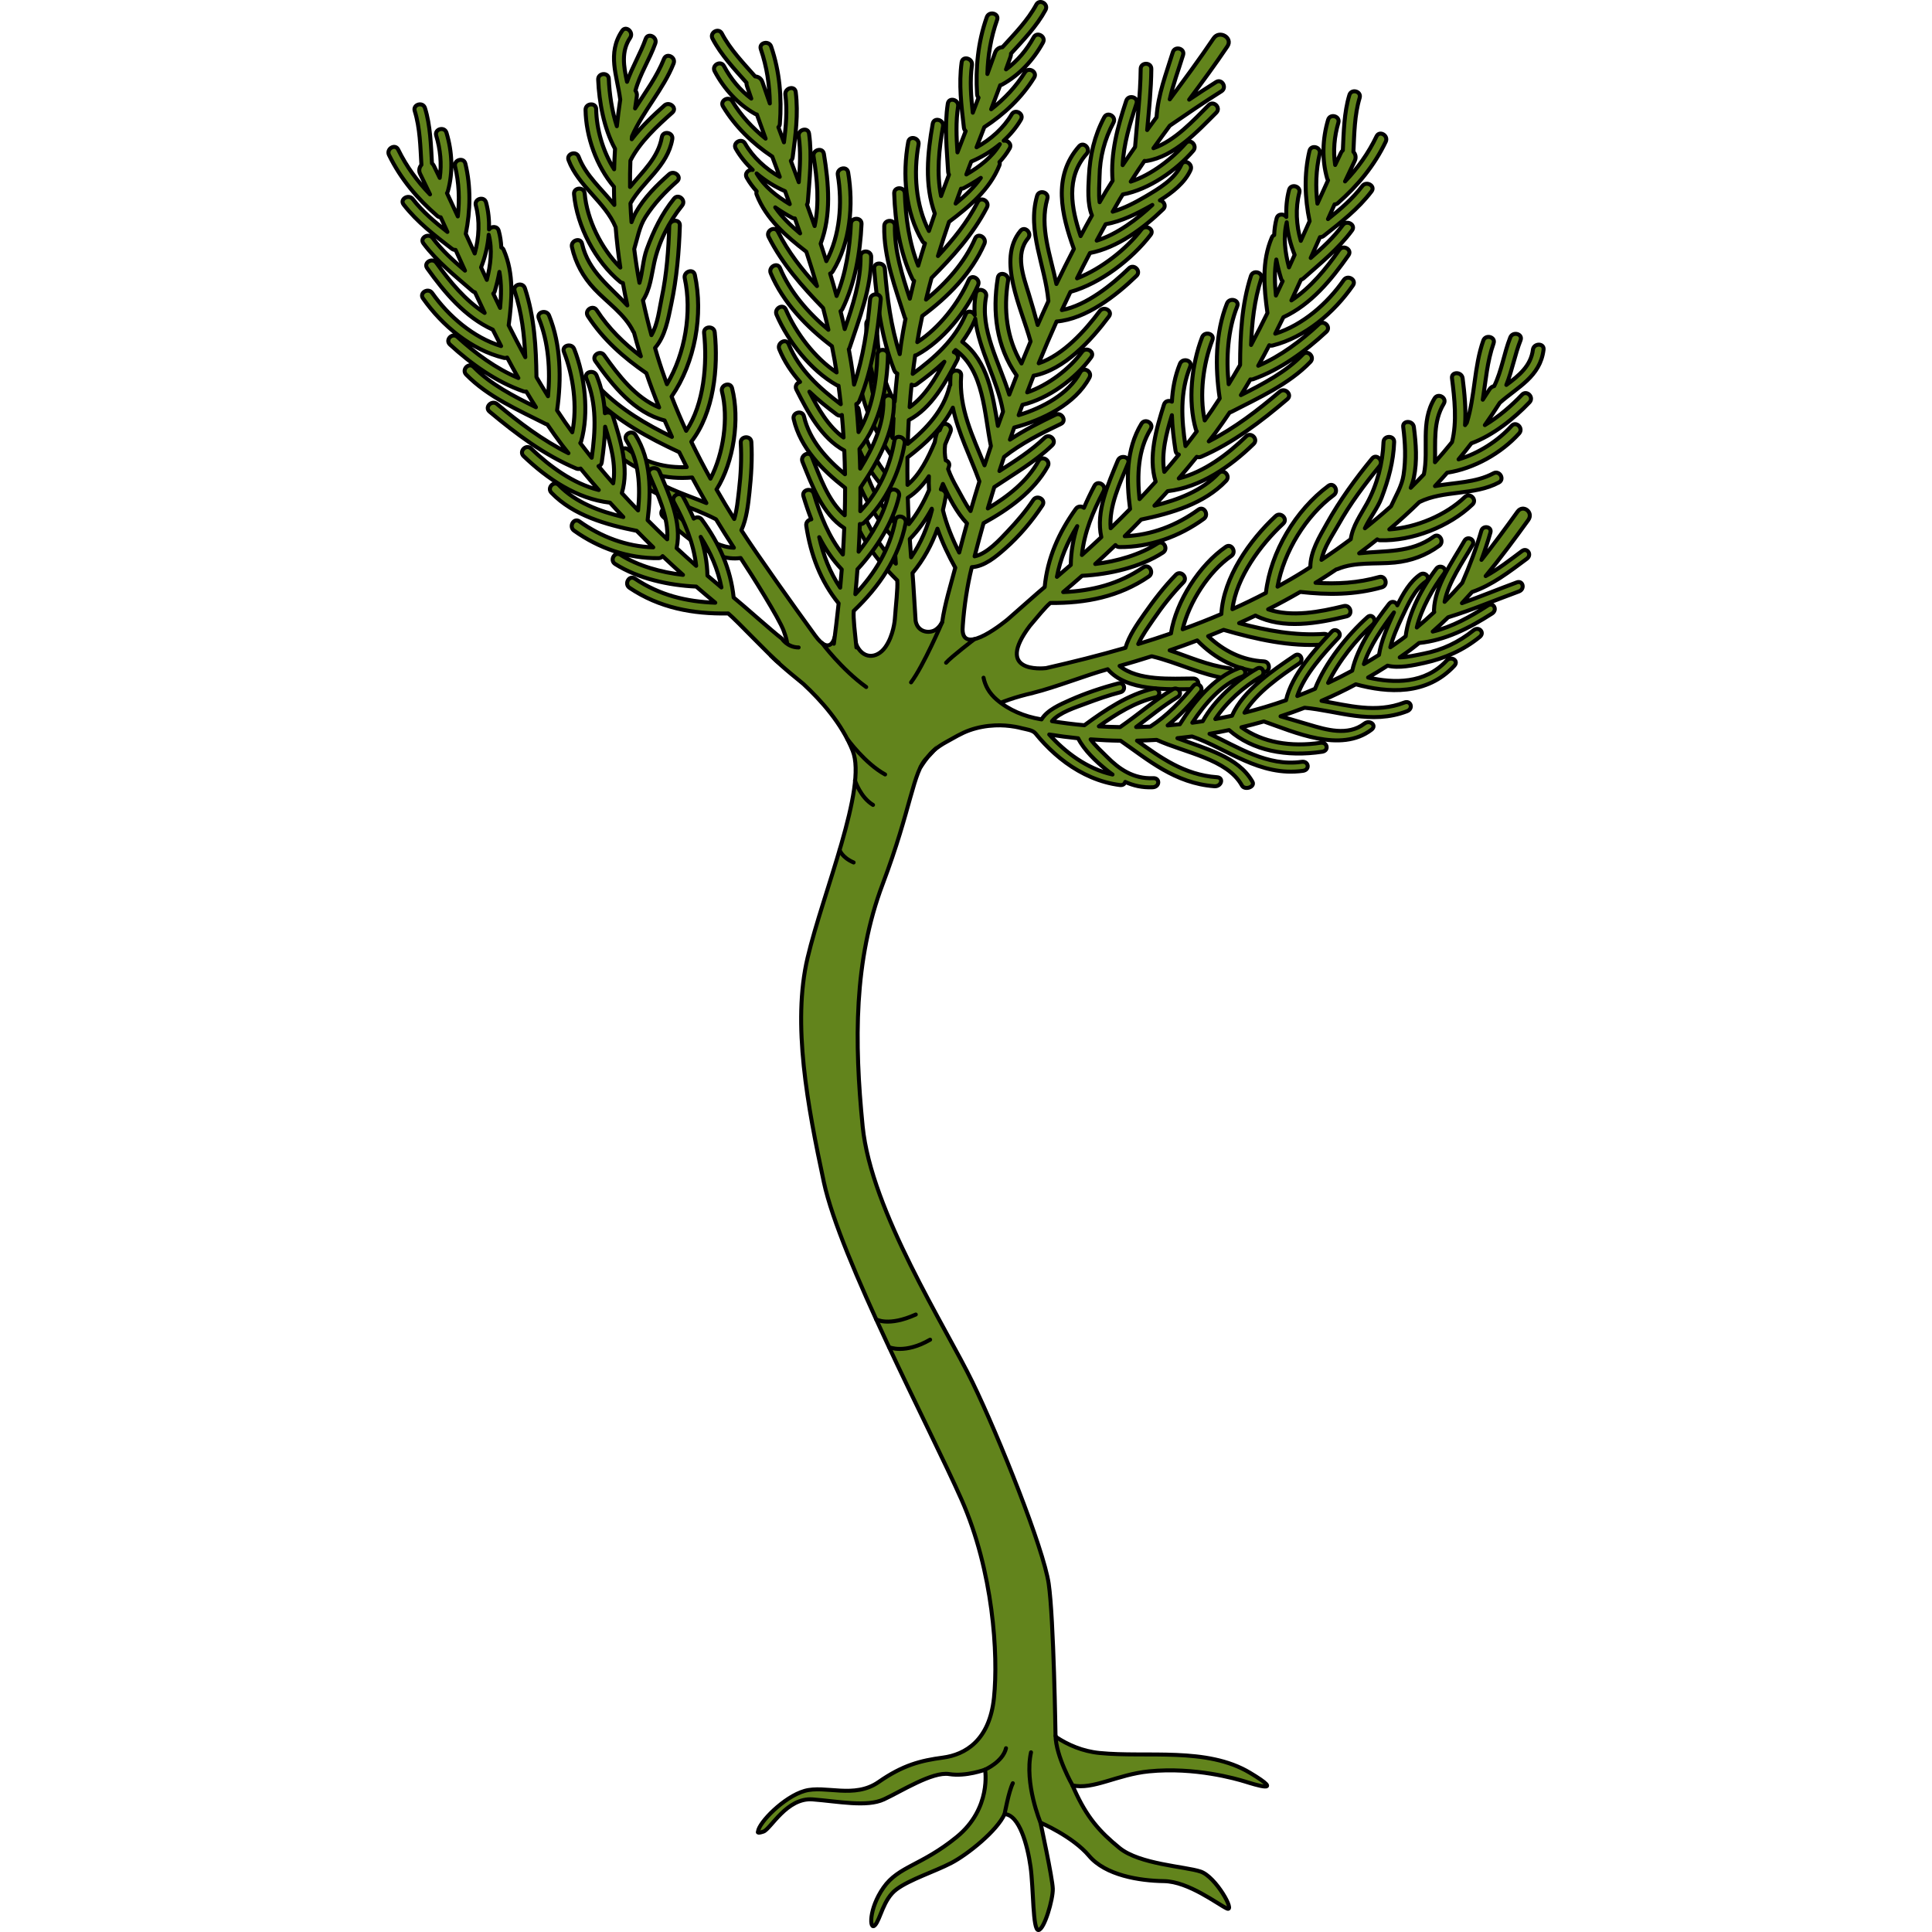 <?xml version="1.0" encoding="utf-8"?>
<!-- Created by: Science Figures, www.sciencefigures.org, Generator: Science Figures Editor -->
<!DOCTYPE svg PUBLIC "-//W3C//DTD SVG 1.1//EN" "http://www.w3.org/Graphics/SVG/1.1/DTD/svg11.dtd">
<svg version="1.1" id="Layer_1" xmlns="http://www.w3.org/2000/svg" xmlns:xlink="http://www.w3.org/1999/xlink" 
	 width="800px" height="800px" viewBox="0 0 217.796 363" enable-background="new 0 0 217.796 363" xml:space="preserve">
<g>
	<g>
		
			<path fill="#62841C" stroke="#000000" stroke-width="0.75" stroke-linecap="round" stroke-linejoin="round" stroke-miterlimit="10" d="
			M213.366,74.164c-1.929,2.033-4.364,4.149-6.982,5.707c0.962-1.361,1.893-2.762,2.803-4.184c3.36-2.988,7.595-4.882,8.226-9.978
			c0.158-1.278-1.844-1.263-2,0c-0.375,3.034-2.625,4.869-4.992,6.616c1.1-2.714,1.587-5.67,2.668-8.396
			c0.477-1.2-1.459-1.716-1.928-0.531c-1.18,2.974-1.599,6.263-3.018,9.136c-0.349,0.076-0.679,0.282-0.92,0.668
			c-0.402,0.643-0.815,1.271-1.228,1.898c0.554-3.56,0.827-7.192,2.025-10.585c0.431-1.219-1.503-1.739-1.929-0.531
			c-1.756,4.971-1.531,10.441-3.101,15.451c-0.108,0.147-0.217,0.295-0.325,0.441c0.197-2.968-0.105-6.035-0.457-8.805
			c-0.16-1.262-2.162-1.277-2,0c0.468,3.688,0.982,8.211,0.001,12.002c-1.038,1.291-2.106,2.545-3.198,3.772
			c0.121-3.769-0.391-7.616,1.649-10.982c0.671-1.106-1.06-2.11-1.727-1.01c-2.727,4.501-1.03,9.542-2.007,14.269
			c-0.81,0.855-1.632,1.698-2.469,2.525c0.238-0.617,0.447-1.247,0.586-1.909c0.652-3.108,0.404-6.388,0.003-9.507
			c-0.162-1.261-2.164-1.276-2,0c0.386,3.007,0.519,5.965,0.069,8.976c-0.32,2.145-1.49,3.968-2.357,5.914
			c-1.59,1.423-3.228,2.802-4.912,4.139c0.895-1.951,2.357-3.694,3.123-5.703c1.305-3.429,2.238-6.822,2.374-10.499
			c0.048-1.29-1.952-1.285-2,0c-0.146,3.951-1.192,8.037-3.099,11.518c-1.235,2.256-2.68,4.195-3.059,6.734
			c-1.783,1.333-3.615,2.627-5.5,3.883c0.463-2.365,2.082-4.637,3.189-6.621c2.184-3.91,4.908-7.55,7.738-11.006
			c0.811-0.989-0.597-2.413-1.414-1.414c-3.139,3.832-6.06,7.844-8.478,12.175c-1.435,2.569-3.114,5.271-3.128,8.229
			c-0.411,0.264-0.816,0.531-1.233,0.791c-1.622,1.014-3.267,1.965-4.927,2.881c1.179-6.608,5.369-13.355,10.559-17.207
			c1.023-0.759,0.027-2.496-1.01-1.727c-6.127,4.548-10.846,12.377-11.734,20.107c-2.072,1.084-4.172,2.099-6.294,3.052
			c0.751-6.028,5.317-12.147,9.54-16.07c0.947-0.88-0.471-2.29-1.414-1.414c-4.863,4.518-9.82,11.514-10.201,18.4
			c-2.397,1.024-4.824,1.972-7.273,2.86c1.231-5.156,4.949-10.881,9.128-13.759c1.055-0.726,0.056-2.46-1.01-1.727
			c-4.952,3.41-9.339,10.215-10.303,16.204c-0.003,0.021,0.005,0.038,0.002,0.059c-2.04,0.705-4.095,1.371-6.165,2.001
			c0.746-1.649,1.877-3.198,2.854-4.632c1.679-2.465,3.548-4.828,5.632-6.962c0.901-0.923-0.512-2.338-1.414-1.414
			c-2.207,2.26-4.137,4.78-5.945,7.366c-1.334,1.909-2.848,4.062-3.525,6.352c-4.917,1.427-9.905,2.669-14.931,3.816
			c-0.778,0.086-9.671,0.894-3.046-7.92c1.437-1.705,2.949-3.569,3.864-4.323c6.662,0.063,12.921-1.153,18.495-4.97
			c1.057-0.724,0.059-2.457-1.01-1.727c-4.619,3.162-9.664,4.424-15.074,4.657c1.193-1.011,2.381-2.028,3.554-3.063
			c5.144-0.261,10.928-1.595,15.197-4.367c1.077-0.699,0.075-2.432-1.01-1.727c-3.281,2.13-7.606,3.37-11.719,3.879
			c1.284-1.168,2.548-2.355,3.8-3.556c0.16,0.216,0.406,0.371,0.757,0.373c5.706,0.034,11.244-1.962,15.839-5.303
			c1.031-0.75,0.035-2.486-1.01-1.727c-4.059,2.95-8.823,4.798-13.841,4.991c1.046-1.027,2.065-2.079,3.085-3.13
			c5.68-1.175,11.891-2.978,15.967-7.291c0.886-0.937-0.526-2.354-1.414-1.414c-3.124,3.306-7.611,4.988-12.059,6.096
			c0.836-0.897,1.662-1.806,2.48-2.722c6.225-0.745,11.76-4.598,16.159-8.877c0.926-0.9-0.489-2.313-1.414-1.414
			c-3.475,3.381-7.831,6.657-12.651,7.893c1.146-1.335,2.279-2.681,3.383-4.057c0.241,0.098,0.522,0.11,0.814-0.016
			c6.018-2.601,11.236-6.602,16.201-10.823c0.984-0.837-0.438-2.244-1.414-1.414c-4.154,3.533-8.495,6.869-13.35,9.349
			c0.406-0.533,0.832-1.049,1.231-1.588c0.94-1.268,1.834-2.558,2.708-3.859c0.093-0.019,0.185-0.03,0.28-0.08
			c5.132-2.656,10.819-5.176,14.878-9.407c0.893-0.931-0.52-2.347-1.414-1.414c-3.195,3.331-7.48,5.558-11.645,7.657
			c0.609-0.977,1.205-1.961,1.786-2.952c0.149,0.03,0.312,0.032,0.497-0.034c5.168-1.843,9.787-5.206,13.775-8.923
			c0.945-0.881-0.473-2.292-1.414-1.414c-3.329,3.103-7.162,5.998-11.39,7.81c0.712-1.277,1.401-2.565,2.077-3.86
			c0.179,0.075,0.38,0.114,0.618,0.055c6.154-1.551,11.534-6.167,15.098-11.292c0.738-1.063-0.996-2.061-1.727-1.01
			c-3.07,4.416-7.656,8.428-12.869,10.08c0.519-1.027,1.029-2.059,1.531-3.094c5.198-2.409,9.007-7.04,12.231-11.644
			c0.742-1.06-0.992-2.058-1.727-1.01c-2.49,3.554-5.357,7.079-8.998,9.494c0.605-1.292,1.201-2.589,1.791-3.889
			c0.152-0.037,0.303-0.102,0.443-0.227c3.227-2.866,6.582-5.533,9.156-9.036c0.766-1.041-0.971-2.037-1.727-1.01
			c-1.721,2.342-3.854,4.289-6.035,6.187c0.582-1.304,1.161-2.608,1.74-3.913c0.232,0.011,0.477-0.052,0.699-0.228
			c3.239-2.552,6.477-5.063,8.989-8.369c0.781-1.027-0.957-2.022-1.727-1.01c-1.819,2.394-4.108,4.35-6.456,6.217
			c0.41-0.922,0.824-1.842,1.238-2.762c0.21-0.009,0.425-0.069,0.621-0.243c3.748-3.302,6.828-7.014,8.99-11.535
			c0.554-1.157-1.17-2.173-1.727-1.01c-1.533,3.204-3.533,5.968-5.916,8.474c0.598-1.289,1.201-2.574,1.818-3.854
			c0.316-0.658,0.141-1.284-0.246-1.714c0.167-3.374,0.198-6.912,1.172-10.136c0.373-1.237-1.557-1.763-1.93-0.531
			c-0.997,3.303-1.06,6.925-1.227,10.388c-0.139,0.119-0.262,0.275-0.361,0.479c-0.364,0.757-0.723,1.517-1.08,2.277
			c-0.403-2.649-0.162-5.361,0.598-7.947c0.363-1.24-1.566-1.767-1.93-0.531c-1.051,3.578-1.201,7.432-0.166,11.031
			c0.036,0.127,0.098,0.224,0.163,0.314c-0.673,1.463-1.34,2.929-1.999,4.396c-0.377-3.126-0.288-6.325,0.432-9.377
			c0.295-1.254-1.633-1.786-1.93-0.531c-1.018,4.315-0.887,8.866,0.029,13.194c-0.551,1.235-1.102,2.471-1.652,3.705
			c-0.852-2.92-1.034-6.177-0.281-9.035c0.328-1.248-1.601-1.777-1.929-0.531c-0.43,1.633-0.583,3.354-0.516,5.08
			c-0.415-0.615-1.563-0.679-1.817,0.253c-0.283,1.034-0.42,2.088-0.461,3.148c-0.176,0.075-0.335,0.205-0.438,0.446
			c-1.928,4.501-1.491,9.438-0.827,14.191c-0.991,2.021-2.013,4.026-3.074,6.013c0.148-4.209,0.596-8.368,1.896-12.434
			c0.394-1.231-1.537-1.755-1.93-0.531c-1.738,5.438-2.008,11.05-2.031,16.718c-0.694,1.216-1.413,2.42-2.146,3.617
			c-0.492-4.926-0.197-10.082,1.607-14.638c0.475-1.2-1.46-1.716-1.93-0.531c-2.201,5.56-2.238,11.95-1.358,17.836
			c-0.484,0.746-0.97,1.491-1.474,2.228c-0.439,0.644-0.894,1.277-1.346,1.912c-1.041-4.821-0.273-10.658,1.439-15.11
			c0.465-1.205-1.47-1.722-1.928-0.531c-1.979,5.138-2.722,12.033-1.167,17.364c0.038,0.128,0.101,0.227,0.167,0.318
			c-0.695,0.935-1.404,1.86-2.125,2.775c-0.76-5.036-1.073-10.108,0.887-14.927c0.486-1.195-1.449-1.71-1.929-0.531
			c-0.944,2.321-1.383,4.707-1.507,7.12c-0.51-0.28-1.267-0.177-1.493,0.546c-1.401,4.469-3.012,9.823-1.565,14.475
			c-0.991,1.109-2.004,2.201-3.027,3.282c-0.471-4.507-0.3-9.227,2.087-13.152c0.672-1.105-1.058-2.109-1.727-1.01
			c-2.917,4.798-2.854,10.589-2.136,16.012c-1.197,1.226-2.414,2.434-3.647,3.624c-0.366-4.112,1.784-8.555,3.278-12.199
			c0.488-1.193-1.447-1.708-1.93-0.531c-1.795,4.382-4.182,9.558-3.104,14.4c-1.203,1.133-2.416,2.254-3.646,3.356
			c0.431-4.24,2.082-8.201,4.078-11.986c0.602-1.14-1.125-2.15-1.727-1.01c-0.713,1.352-1.375,2.729-1.97,4.129
			c-0.431-0.32-1.126-0.359-1.53,0.205c-3.22,4.5-5.33,9.264-5.844,14.676c-1.449,1.201-4.574,4.023-6.915,6.051
			c-0.198,0.166-8.457,7.062-8.514,1.939c0.014-0.256,0.022-0.505,0.04-0.765c0.002-0.017,0.002-0.031,0.004-0.048h0
			c0.25-3.61,0.866-7.553,1.636-10.67c0.02-0.078,0.041-0.155,0.06-0.233c2.394-0.142,4.547-1.975,6.272-3.497
			c2.647-2.335,5.039-5.166,6.988-8.11c0.714-1.079-1.02-2.08-1.727-1.01c-1.404,2.122-3.078,4.065-4.826,5.908
			c-1.373,1.448-3.832,4.197-6.188,4.674c0.536-2.086,1.095-4.165,1.684-6.237c4.7-2.581,9.422-5.928,12.057-10.669
			c0.627-1.128-1.101-2.137-1.727-1.01c-2.135,3.841-5.746,6.661-9.531,8.919c0.396-1.34,0.802-2.677,1.218-4.011
			c3.721-2.487,7.647-4.743,10.884-7.862c0.93-0.896-0.486-2.309-1.414-1.414c-2.543,2.451-5.54,4.343-8.506,6.256
			c0.286-0.883,0.576-1.764,0.87-2.645c3.203-2.545,7.019-4.454,10.681-6.208c1.162-0.557,0.147-2.28-1.01-1.727
			c-2.902,1.39-5.853,2.884-8.566,4.685c0.265-0.761,0.533-1.521,0.803-2.279c5.38-1.396,11.463-4.4,14.132-9.37
			c0.61-1.136-1.116-2.146-1.727-1.01c-2.2,4.096-7.034,6.667-11.569,8.06c0.236-0.648,0.473-1.297,0.713-1.944
			c4.904-1.153,10.013-4.944,12.916-8.939c0.76-1.046-0.977-2.042-1.727-1.01c-2.326,3.2-6.34,6.247-10.299,7.609
			c0.4-1.048,0.797-2.099,1.211-3.141c0.018-0.003,0.032,0.004,0.051,0c5.737-1.114,10.765-6.656,14.098-11.125
			c0.771-1.035-0.966-2.03-1.727-1.01c-2.761,3.7-6.851,8.244-11.471,9.813c1.078-2.636,2.193-5.255,3.363-7.852
			c5.549-0.456,11.215-4.897,15.011-8.583c0.927-0.899-0.489-2.313-1.414-1.414c-3.14,3.049-7.948,6.961-12.608,7.853
			c0.529-1.144,1.064-2.285,1.611-3.421c5.71-1.609,11.575-6.168,15.067-10.72c0.786-1.023-0.953-2.018-1.727-1.01
			c-2.815,3.669-7.458,7.357-12.101,9.188c0.791-1.595,1.6-3.181,2.428-4.758c5.146-0.989,10.1-4.681,13.743-8.219
			c0.671-0.651,0.11-1.562-0.6-1.678c2.317-1.441,4.682-3.291,5.756-5.69c0.522-1.167-1.2-2.185-1.727-1.01
			c-1.234,2.756-4.275,4.524-6.767,5.995c-1.859,1.098-3.965,2.201-6.133,2.835c0.456-0.793,0.903-1.591,1.369-2.378
			c0.173-0.293,0.359-0.575,0.535-0.865c4.932-0.917,10.049-4.53,13.232-8.209c0.839-0.97-0.569-2.391-1.414-1.414
			c-2.46,2.842-6.423,5.938-10.328,7.218c0.841-1.314,1.701-2.612,2.584-3.894c0.119,0.023,0.244,0.036,0.383,0.014
			c5.25-0.847,9.527-5.512,13.108-9.09c0.913-0.912-0.501-2.326-1.414-1.414c-2.935,2.932-6.315,6.675-10.397,8.106
			c1.012-1.421,2.035-2.832,3.071-4.233c3.204-2.199,6.415-4.398,9.704-6.47c1.088-0.685,0.086-2.416-1.01-1.727
			c-1.703,1.072-3.385,2.181-5.056,3.304c2.452-3.29,4.89-6.595,7.19-10.017c1.082-1.61-1.518-3.11-2.592-1.514
			c-2.637,3.922-5.438,7.7-8.24,11.474c0.613-2.817,1.643-5.526,2.5-8.326c0.379-1.236-1.551-1.761-1.928-0.531
			c-1.248,4.071-2.791,7.946-3.053,12.21c-0.592,0.802-1.181,1.604-1.766,2.411c0.354-3.82,0.75-7.633,0.782-11.48
			c0.011-1.29-1.989-1.289-2,0c-0.04,4.916-0.675,9.775-1.054,14.668c-0.791,1.126-1.566,2.265-2.332,3.412
			c0.17-3.945,1.344-7.765,2.6-11.564c0.406-1.228-1.525-1.75-1.928-0.531c-1.645,4.969-2.973,9.838-2.564,15.026
			c-0.402,0.641-0.814,1.272-1.206,1.922c-0.42,0.698-0.819,1.407-1.229,2.11c-0.203-1.633-0.035-3.466-0.015-4.833
			c0.055-3.598,0.925-6.954,2.612-10.122c0.605-1.138-1.121-2.148-1.727-1.01c-1.875,3.521-2.688,7.164-2.886,11.132
			c-0.108,2.177-0.322,5.121,0.573,7.309c-0.727,1.287-1.43,2.587-2.127,3.89c-1.75-5.218-2.846-10.953,1.114-15.451
			c0.849-0.964-0.56-2.384-1.414-1.414c-4.991,5.668-3.303,12.808-0.968,19.276c-1.13,2.178-2.224,4.375-3.281,6.59
			c-1.097-5.354-3.234-10.726-1.705-16.019c0.359-1.241-1.57-1.768-1.928-0.531c-1.92,6.642,1.553,13.15,2.127,19.76
			c-0.686,1.49-1.357,2.986-2.014,4.489c-0.515-1.969-1.086-3.922-1.686-5.874c-0.982-3.203-2.609-7.425-0.132-10.402
			c0.819-0.983-0.589-2.406-1.414-1.414c-4.487,5.393,0.184,14.488,1.896,20.787c-0.579,1.372-1.144,2.751-1.702,4.132
			c-2.8-4.704-3.414-10.118-2.523-15.571c0.207-1.261-1.721-1.802-1.928-0.531c-1.057,6.463-0.271,12.944,3.541,18.374
			c-0.471,1.19-0.935,2.384-1.39,3.579c-1.906-6.135-5.554-12.298-4.349-18.422c0.248-1.26-1.68-1.796-1.928-0.531
			c-0.267,1.353-0.312,2.685-0.212,4.005c-0.334-0.679-1.345-0.984-1.711-0.117c-2.027,4.79-5.84,8.149-9.942,11.169
			c0.139-1.156,0.294-2.312,0.464-3.465c0.112-0.018,0.227-0.043,0.343-0.105c4.873-2.665,9.229-8.062,11.47-13.09
			c0.52-1.165-1.212-2.17-1.738-0.99c-1.941,4.357-5.532,9.022-9.681,11.69c0.13-0.768,0.258-1.537,0.403-2.304
			c0.166-0.876,0.351-1.746,0.537-2.615c4.789-3.534,9.287-8.073,11.668-13.559c0.506-1.169-1.225-2.175-1.738-0.99
			c-1.952,4.494-5.394,8.345-9.229,11.475c0.33-1.364,0.675-2.724,1.045-4.073c3.996-4.02,7.779-8.174,10.4-13.246
			c0.59-1.142-1.145-2.138-1.738-0.99c-1.96,3.792-4.588,7.047-7.464,10.123c0.657-2.153,1.356-4.294,2.086-6.422
			c3.834-2.888,7.638-6.064,9.463-10.608c0.098-0.244,0.076-0.448,0.006-0.625c0.722-0.779,1.371-1.62,1.904-2.55
			c0.479-0.839-0.376-1.606-1.105-1.466c1.27-1.171,2.381-2.495,3.232-3.952c0.65-1.112-1.086-2.104-1.737-0.99
			c-1.493,2.551-3.928,4.722-6.597,6.181c0.485-1.261,0.972-2.523,1.457-3.785c3.711-2.408,7.025-5.53,9.361-9.298
			c0.68-1.097-1.059-2.086-1.738-0.991c-1.652,2.665-3.854,4.986-6.334,6.928c0.574-1.504,1.141-3.011,1.701-4.52
			c0.111-0.019,0.223-0.043,0.338-0.107c3.279-1.81,5.9-4.638,7.692-7.908c0.618-1.13-1.117-2.124-1.738-0.99
			c-1.294,2.363-3.044,4.449-5.204,6.035c0.285-0.791,0.57-1.58,0.849-2.373c0.075-0.214,0.098-0.412,0.085-0.594
			c2.334-2.564,4.854-5.167,6.488-8.205c0.608-1.133-1.127-2.129-1.739-0.991c-1.595,2.967-4.077,5.487-6.349,7.987
			c-0.577,0.03-1.145,0.348-1.387,1.037c-0.471,1.34-0.954,2.675-1.445,4.008c0.092-3.455,0.636-6.824,1.822-10.172
			c0.43-1.216-1.506-1.718-1.935-0.51c-1.674,4.725-2.126,9.526-1.817,14.512c0.016,0.262,0.125,0.456,0.267,0.612
			c-0.358,0.942-0.718,1.885-1.081,2.826c-0.336-2.98-0.567-5.982-0.158-8.961c0.174-1.26-1.759-1.788-1.934-0.51
			c-0.566,4.114-0.058,8.18,0.423,12.274c0.033,0.282,0.161,0.499,0.333,0.656c-0.515,1.332-1.03,2.663-1.542,3.995
			c-0.197-2.884-0.324-5.769,0.118-8.642c0.194-1.26-1.738-1.787-1.934-0.51c-0.662,4.298-0.181,8.557,0.069,12.865
			c0.011,0.187,0.071,0.339,0.152,0.473c-0.503,1.337-1,2.674-1.488,4.015c-0.861-4.282-0.39-8.802,0.367-13.075
			c0.224-1.26-1.708-1.783-1.934-0.509c-0.982,5.533-1.57,11.501,0.394,16.882c-0.378,1.087-0.748,2.177-1.108,3.27
			c-2.512-4.857-2.91-10.938-1.952-16.23c0.228-1.259-1.703-1.782-1.934-0.509c-1.112,6.142-0.581,13.211,2.667,18.663
			c0.126,0.212,0.296,0.326,0.476,0.4c-0.44,1.392-0.865,2.79-1.267,4.196c-1.703-4.273-2.36-9.031-2.514-13.58
			c-0.043-1.286-2.043-1.293-2-0.002c0.185,5.448,1.066,11.095,3.411,16.054c0.084,0.179,0.201,0.293,0.327,0.377
			C98.88,53.882,98.604,55,98.342,56.12c-1.454-4.43-2.903-9.036-2.802-13.651c0.029-1.291-1.971-1.292-2-0.003
			c-0.13,5.862,2.103,11.668,3.847,17.178c0.033,0.104,0.089,0.177,0.141,0.255c-0.304,1.538-0.586,3.082-0.82,4.643
			c-0.099,0.664-0.165,1.329-0.255,1.993c-1.673-5.188-2.376-10.616-2.809-16.054c-0.102-1.277-2.102-1.29-2-0.002
			c0.518,6.497,1.37,13.017,3.779,19.114c0.117,0.296,0.325,0.485,0.563,0.587c-0.195,1.753-0.346,3.507-0.482,5.261
			c-2.53-4.285-3.287-9.684-3.347-14.531c-0.016-1.289-2.017-1.294-2-0.002c0.077,6.136,1.259,12.775,5.127,17.709
			c-0.071,1.226-0.13,2.452-0.175,3.679c-2.357-3.932-4.334-8.296-4.201-12.844c0.039-1.291-1.962-1.29-2-0.002
			c-0.175,5.933,2.935,11.604,6.114,16.453c-0.023,1.465-0.048,2.93-0.037,4.395c-3.407-3.688-5.463-8.366-6.241-13.323
			c-0.201-1.276-2.133-0.756-1.935,0.505c0.879,5.611,3.376,10.942,7.431,14.958c0.248,0.246,0.532,0.312,0.798,0.272
			c0.035,1.734,0.086,3.468,0.166,5.201c-2.544-3.271-4.721-7.209-5.53-11.036c-0.267-1.267-2.201-0.752-1.936,0.505
			c1.052,4.98,4.193,10.018,7.641,13.844c0.095,1.561,0.213,3.12,0.341,4.68c-3.655-3.995-6.325-8.459-7.349-13.963
			c-0.237-1.271-2.169-0.754-1.936,0.505c1.235,6.642,4.794,11.932,9.544,16.604c0.138,1.455-0.276,4.741-0.451,7.291h0
			c0,0-0.212,3.057-1.809,5.279c-1.618,2.251-4.332,2.231-5.484-0.653c-2.639-0.823-4.013-1.265-4.013-1.265
			s-0.771,3.716-3.69-0.316c-3.915-5.377-10.995-15.333-13.84-19.76c0.994-2.172,1.268-4.788,1.517-7.104
			c0.336-3.138,0.539-6.306,0.36-9.459c-0.073-1.29-2.068-1.152-1.995,0.136c0.169,2.979,0.024,5.987-0.331,8.949
			c-0.205,1.723-0.37,3.634-0.892,5.367c-1.146-1.835-2.258-3.688-3.332-5.56c0.012-0.018,0.029-0.024,0.041-0.043
			c3.209-5.147,4.374-13.16,2.883-18.984c-0.321-1.253-2.214-0.603-1.896,0.638c1.258,4.915,0.298,11.674-2.162,16.369
			c-1.263-2.28-2.469-4.588-3.603-6.936c4.238-5.441,5.099-13.973,4.402-20.573c-0.135-1.28-2.13-1.149-1.995,0.137
			c0.605,5.731,0.025,13.345-3.37,18.382c-0.974-2.113-1.889-4.257-2.738-6.436c4.41-6.412,5.998-15.414,4.368-22.868
			c-0.276-1.262-2.168-0.606-1.896,0.639c1.38,6.313,0.105,14.151-3.349,19.908c-0.649-1.782-1.264-3.58-1.82-5.41
			c-0.143-0.469-0.273-0.938-0.41-1.406c1.935-2.239,2.443-5.379,3.051-8.259c1.024-4.854,1.458-9.797,1.61-14.747
			c0.041-1.29-1.956-1.142-1.995,0.136c-0.138,4.465-0.476,9-1.399,13.382c-0.47,2.223-0.741,4.999-1.947,7.086
			c-0.595-2.186-1.126-4.364-1.594-6.541c1.383-2.162,1.569-4.574,2.12-7.086c0.851-3.876,2.747-7.644,5.233-10.718
			c0.809-1-0.696-2.318-1.508-1.313c-2.313,2.86-3.84,6.031-5.109,9.474c-0.744,2.017-0.787,4.291-1.394,6.351
			c-0.392-2.115-0.72-4.23-0.983-6.349c0.625-2.036,0.942-4.178,2.11-6.006c1.639-2.564,3.683-4.707,5.95-6.72
			c0.962-0.854-0.557-2.158-1.508-1.313c-2.352,2.086-4.694,4.396-6.246,7.166c-0.33,0.591-0.587,1.203-0.812,1.825
			c-0.088-1.174-0.154-2.35-0.202-3.526c2.37-4.205,6.961-6.89,7.864-12.073c0.22-1.268-1.744-1.648-1.965-0.373
			c-0.675,3.877-3.589,6.44-5.974,9.36c-0.016-1.642,0.002-3.289,0.069-4.945c1.751-3.501,5.111-6.572,7.888-9.045
			c0.961-0.856-0.558-2.16-1.507-1.314c-2.085,1.857-4.329,3.97-6.131,6.337c0.015-0.183,0.03-0.364,0.045-0.548
			c2.109-4.808,5.874-8.783,7.817-13.684c0.473-1.19-1.326-2.068-1.803-0.866c-1.326,3.344-3.507,6.263-5.429,9.31
			c0.102-0.744,0.203-1.489,0.322-2.238c0.071-0.449-0.042-0.821-0.254-1.107c0.818-3.099,2.664-5.853,3.729-8.869
			c0.424-1.202-1.373-2.084-1.803-0.867c-0.977,2.767-2.551,5.314-3.507,8.082c-0.635-2.871-1.125-5.733,0.585-8.268
			c0.712-1.054-0.787-2.382-1.507-1.313c-2.873,4.255-0.926,8.465-0.357,12.926c-0.248,1.67-0.467,3.336-0.636,4.995
			c-0.95-2.895-1.396-6.091-1.513-8.891c-0.053-1.29-2.048-1.151-1.995,0.137c0.176,4.222,1.08,9.186,3.167,12.998
			c-0.08,1.284-0.136,2.566-0.169,3.846c-2.11-3.334-3.313-7.544-3.376-11.291c-0.021-1.292-2.017-1.149-1.995,0.136
			c0.084,5.023,2.049,10.561,5.337,14.45c0.007,1.137,0.029,2.271,0.073,3.406c-2.313-2.959-5.355-5.465-6.703-9.042
			c-0.454-1.207-2.35-0.569-1.896,0.638c1.846,4.904,6.887,7.856,8.844,12.6c0.2,2.529,0.495,5.053,0.878,7.572
			c-3.612-3.598-6.26-9.006-6.702-13.933c-0.115-1.284-2.111-1.149-1.995,0.137c0.539,6.01,4.008,12.643,8.674,16.485
			c0.164,0.135,0.335,0.188,0.504,0.21c0.252,1.405,0.525,2.808,0.833,4.21c-3.246-3.557-7.307-6.34-8.508-11.592
			c-0.288-1.26-2.18-0.605-1.896,0.638c0.69,3.021,2.09,5.592,4.222,7.859c2.425,2.579,5.727,4.758,7.294,7.999
			c0.036,0.075,0.091,0.122,0.137,0.183c0.341,1.272,0.698,2.546,1.085,3.82c0.066,0.219,0.141,0.433,0.208,0.65
			c-3.201-2.437-6.048-5.216-8.292-8.662c-0.705-1.084-2.37,0.024-1.667,1.104c2.879,4.424,6.708,7.78,10.993,10.738
			c0.744,2.178,1.545,4.321,2.401,6.433c-4.387-1.787-7.667-6.058-10.318-9.806c-0.744-1.054-2.412,0.052-1.667,1.104
			c3.236,4.578,7.353,9.727,13.014,11.15c0.446,1.036,0.906,2.066,1.376,3.089c-4.853-2.373-9.483-5.09-13.346-8.953
			c-0.913-0.912-2.22,0.602-1.314,1.508c4.576,4.574,10.209,7.603,16.024,10.313c0.46,0.94,0.931,1.875,1.411,2.806
			c-3.94,0.171-7.803-0.782-10.994-3.303c-1.008-0.797-2.327,0.707-1.314,1.508c3.832,3.028,8.556,4.168,13.329,3.745
			c0.865,1.616,1.758,3.218,2.677,4.806c-3.545-1.481-7.249-2.577-10.529-4.748c-1.06-0.702-2.388,0.797-1.314,1.507
			c4.277,2.832,9.196,3.969,13.654,6.295c1.087,1.794,2.209,3.571,3.358,5.336c-4.51-0.145-8.939-4.643-11.983-7.313
			c-0.97-0.851-2.284,0.657-1.314,1.507c3.639,3.194,9.133,8.543,14.569,7.742c2.113,3.173,7.226,11.349,8.083,13.671
			s1.674,5.456-2.432,4.664c2.422,2.41,5.688,4.915,6.147,5.34c3.324,3.098,7.177,7.353,9.251,12.538
			c2.78,6.949-5.56,26.549-8.479,38.919s0,27.801,3.058,42.116s19.876,46.148,25.853,59.63s6.949,29.19,6.116,37.252
			s-5.421,10.702-9.591,11.258s-7.505,1.391-12.092,4.587s-10.008,0.557-13.899,1.668s-8.618,5.977-8.756,7.645
			c0,0-0.332,0.458,1.018,0s4.37-6.434,9.254-6.049s10.154,1.479,13.367,0s9.125-5.27,12.274-4.756s6.748-0.836,6.748-0.836
			s1.285,7.262-5.334,12.66c-6.62,5.398-10.925,5.463-13.753,9.512s-2.635,8.162-1.606,7.069s1.543-4.884,4.049-6.748
			s7.198-3.342,10.282-4.948s8.612-6.042,10.025-9.19c2.763,0.129,4.306,5.785,4.884,9.897s0.387,11.953,1.479,11.889
			s2.763-5.784,2.699-7.776c-0.064-1.992-2.314-12.403-2.314-12.403s6.041,2.57,9.125,6.233s9.447,4.69,14.074,4.755
			s10.153,4.37,11.824,5.142s-2.057-5.977-4.948-6.94s-11.439-1.35-15.231-4.435c-3.791-3.085-6.16-5.81-8.473-10.951
			c-0.126-0.279-0.248-0.548-0.368-0.813c3.851,0.896,8.432-2.046,14.414-2.63c8.61-0.841,16.362,1.406,18.023,1.917
			s7.89,2.525,0.895-1.661c-8.114-4.856-19.302-2.813-28.249-3.707c-3.216-0.321-5.943-1.539-8.131-2.979
			c-0.083-0.165-0.129-0.254-0.129-0.254s-0.32-22.042-1.284-28.597s-9.318-27.506-14.331-37.853s-19.037-32.131-20.62-48.047
			s-1.667-31.165,3.75-45.499s5.667-21.166,8.333-23.75s6.985-9.298,19.917-12.185l0.008-0.015
			c4.293-1.064,10.019-3.348,14.035-4.443c3.571,4.177,11.229,3.755,16.07,3.739c1.289-0.004,1.289-2.004,0-2
			c-4.051,0.014-10.345,0.492-13.839-2.362c2.025-0.575,4.039-1.178,6.037-1.814c4.89,1.176,9.344,3.552,14.429,4.228
			c1.275,0.17,1.26-1.832,0-2c-3.9-0.519-7.411-2.127-11.058-3.34c1.737-0.593,3.462-1.213,5.177-1.863
			c3.32,3.455,7.629,5.701,12.508,5.937c1.289,0.063,1.283-1.938,0-2c-4.062-0.196-7.6-2.017-10.456-4.735
			c0.973-0.386,1.941-0.78,2.906-1.188c6.164,1.778,12.4,3.198,18.854,2.758c1.279-0.088,1.289-2.088,0-2
			c-5.449,0.372-10.725-0.623-15.942-2.022c1.027-0.462,2.05-0.936,3.067-1.424c5.203,2.646,11.689,1.472,17.137,0.147
			c1.253-0.304,0.722-2.232-0.531-1.928c-4.461,1.083-9.74,2.146-14.221,0.61c2.032-1.028,4.045-2.118,6.037-3.271
			c5.172,0.586,10.266,0.572,15.342-0.87c1.238-0.352,0.712-2.281-0.531-1.928c-3.956,1.124-7.928,1.348-11.941,1.081
			c0.193-0.12,0.391-0.232,0.584-0.354c1.129-0.706,2.234-1.432,3.328-2.167c0.075-0.015,0.147-0.015,0.224-0.047
			c3.312-1.413,7.231-0.886,10.755-1.236c3.096-0.308,5.84-1.326,8.347-3.149c1.032-0.75,0.035-2.487-1.01-1.727
			c-4.356,3.17-9.247,2.599-14.03,3.146c1.154-0.854,2.281-1.732,3.395-2.625c0.142,0.095,0.306,0.167,0.518,0.173
			c6.043,0.17,13.017-2.55,17.373-6.726c0.932-0.894-0.484-2.307-1.414-1.414c-3.57,3.423-9.121,5.759-14.208,6.098
			c1.944-1.647,3.825-3.355,5.638-5.131c4.593-2.289,10.332-1.201,14.947-3.685c1.135-0.611,0.125-2.338-1.01-1.727
			c-3.367,1.812-7.307,1.7-10.994,2.41c0.777-0.826,1.541-1.667,2.293-2.52c5.035-0.771,10.154-3.653,13.519-7.384
			c0.861-0.955-0.549-2.374-1.414-1.414c-2.511,2.783-6.183,5.166-9.966,6.292c0.816-0.985,1.617-1.989,2.4-3.01
			c4.078-1.502,8.021-4.649,10.929-7.716C215.667,74.642,214.255,73.226,213.366,74.164z M169.16,41.762
			c0.188,2.115,0.707,4.202,1.485,6.119c-0.354,0.786-0.708,1.573-1.063,2.357C168.856,47.47,168.455,44.548,169.16,41.762z
			 M167.203,48.762c0.235,1.233,0.547,2.451,0.905,3.629c0.059,0.193,0.163,0.329,0.284,0.439c-0.416,0.901-0.838,1.8-1.263,2.696
			C166.897,53.264,166.828,50.961,167.203,48.762z M147.584,78.012c0.068,2.234,0.346,4.48,0.691,6.712
			c0.063,0.412,0.314,0.617,0.61,0.686c-0.892,1.098-1.805,2.178-2.729,3.248C145.547,85.183,146.542,81.398,147.584,78.012z
			 M129.799,98.852c-0.732,2.351-1.184,4.776-1.213,7.29c-0.863,0.754-1.732,1.502-2.605,2.243
			C126.607,104.97,127.945,101.843,129.799,98.852z M135.132,42.129c3.003-0.522,5.872-1.984,8.487-3.453
			c0.096-0.054,0.197-0.114,0.295-0.17c-2.838,2.657-6.611,5.513-10.462,6.704C134.008,44.18,134.561,43.15,135.132,42.129z
			 M109.879,30.36c1.907-0.803,3.752-1.908,5.381-3.271c-1.475,2.467-3.826,4.247-6.298,5.689
			C109.265,31.972,109.572,31.166,109.879,30.36z M107.966,35.451c0.163,0.008,0.333-0.014,0.512-0.109
			c1.087-0.578,2.168-1.218,3.208-1.922c-1.292,1.818-2.972,3.396-4.737,4.829C107.284,37.315,107.622,36.382,107.966,35.451z
			 M107.622,103.814c-1.278-2.502-2.386-5.214-3.063-7.977c0.208-0.873,0.397-1.757,0.549-2.663
			c0.115-0.684-0.404-1.149-0.935-1.228c0.136-0.336,0.257-0.679,0.386-1.019c1.124,2.49,2.59,5.399,4.53,7.418
			C108.58,100.164,108.095,101.988,107.622,103.814z M98.334,101.283c1.676-1.712,3.018-3.643,4.133-5.705
			c0.015,0.067,0.027,0.134,0.042,0.202c-0.812,3.229-2.046,6.218-3.924,8.932C98.495,103.57,98.41,102.426,98.334,101.283z
			 M98.164,98.479c-0.088-1.65-0.152-3.301-0.2-4.953c1.607-1.019,2.887-2.435,3.96-4.038c-0.043,0.862-0.032,1.727,0.03,2.592
			C100.961,94.368,99.749,96.541,98.164,98.479z M110.59,60.07c0.029-0.066,0.026-0.129,0.041-0.194
			c0.674,5.906,4.212,11.562,5.226,17.469c-0.325,0.889-0.646,1.778-0.964,2.671c-0.984-5.839-1.852-12.115-6.705-15.796
			C109.126,62.946,109.951,61.581,110.59,60.07z M98.676,72.269c0.258,0.161,0.58,0.193,0.917-0.052
			c1.824-1.331,3.609-2.722,5.24-4.251c-1.661,3.129-3.639,6.507-6.528,8.529C98.409,75.084,98.529,73.675,98.676,72.269z
			 M98.139,78.939c4.314-2.261,6.968-7.183,9.142-11.331c0.352-0.67-0.109-1.279-0.667-1.442c0.116-0.128,0.221-0.266,0.335-0.397
			c5.344,3.877,5.377,11.984,6.627,18.042c-0.406,1.202-0.806,2.406-1.195,3.613c-2.216-5.454-4.867-10.781-4.392-16.841
			c0.101-1.287-1.9-1.277-2,0c-0.046,0.585-0.055,1.161-0.048,1.733c-0.061,0.092-0.119,0.189-0.15,0.317
			c-1.094,4.462-4.315,7.916-7.838,10.766C97.996,81.912,98.054,80.424,98.139,78.939z M106.43,76.597
			c0.999,4.762,3.308,9.215,4.986,13.855c-0.574,1.848-1.124,3.703-1.66,5.563c-0.988-1.349-1.731-2.914-2.546-4.347
			c-0.655-1.152-1.249-2.33-1.67-3.538c0.053-0.166,0.113-0.329,0.165-0.495c0.182-0.586-0.166-1-0.617-1.148
			c-0.191-0.966-0.243-1.952-0.11-2.961c0.342-0.806,0.668-1.602,0.99-2.367c0.493-1.172-1.239-2.179-1.738-0.989
			c-0.09,0.214-0.183,0.441-0.273,0.662c-0.244,0.1-0.453,0.294-0.557,0.611c-0.184,0.56-0.296,1.106-0.378,1.647
			c-1.246,2.951-2.75,6.043-5.114,8.015c-0.028-1.714-0.032-3.428-0.01-5.142C101.271,83.385,104.518,80.368,106.43,76.597z
			 M102.784,118.529c-1.206,0.48-3.011,0.06-3.354-1.886c-0.213-3.069-0.416-7.133-0.585-8.967c2.103-2.537,3.614-5.324,4.688-8.339
			c0.892,2.562,2.069,5.036,3.35,7.33c-0.841,3.223-1.972,6.79-2.464,10.237c0,0,0,0,0-0.001
			C104.434,116.803,103.899,118.085,102.784,118.529z"/>
		
			<path fill="#62841C" stroke="#000000" stroke-width="0.75" stroke-linecap="round" stroke-linejoin="round" stroke-miterlimit="10" d="
			M88.308,121.649c-0.259-2.628-0.636-5.617-0.501-6.868c4.808-4.611,8.433-9.855,9.751-16.482c0.25-1.256-1.676-1.797-1.929-0.528
			c-1.093,5.49-3.818,9.919-7.523,13.867c0.147-1.557,0.285-3.114,0.399-4.675c3.496-3.781,6.7-8.779,7.814-13.746
			c0.281-1.253-1.646-1.791-1.929-0.528c-0.857,3.816-3.083,7.728-5.668,10.965c0.102-1.731,0.175-3.465,0.231-5.198
			c0.266,0.042,0.55-0.019,0.802-0.263c4.104-3.964,6.669-9.263,7.619-14.863c0.214-1.258-1.712-1.803-1.929-0.529
			c-0.84,4.946-2.955,9.599-6.408,13.245c0.029-1.466,0.023-2.932,0.018-4.396c3.24-4.811,6.421-10.441,6.32-16.375
			c-0.021-1.289-2.021-1.314-2-0.022c0.077,4.548-1.955,8.887-4.362,12.789c-0.028-1.228-0.073-2.454-0.128-3.681
			c3.93-4.884,5.196-11.509,5.35-17.644c0.033-1.292-1.967-1.313-2-0.023c-0.121,4.847-0.946,10.235-3.53,14.488
			c-0.114-1.756-0.243-3.511-0.417-5.266c0.241-0.099,0.451-0.286,0.571-0.58c2.486-6.066,3.42-12.575,4.019-19.066
			c0.119-1.285-1.882-1.298-1.999-0.022c-0.501,5.432-1.273,10.851-3.011,16.018c-0.082-0.666-0.139-1.331-0.229-1.996
			c-0.214-1.563-0.477-3.111-0.761-4.652c0.053-0.079,0.11-0.15,0.144-0.254c1.812-5.486,4.118-11.264,4.062-17.127
			c-0.012-1.289-2.012-1.314-2-0.022c0.043,4.615-1.464,9.203-2.974,13.615c-0.247-1.124-0.509-2.244-0.786-3.359
			c0.128-0.083,0.246-0.194,0.332-0.372c2.407-4.93,3.359-10.564,3.613-16.01c0.06-1.291-1.94-1.31-2-0.022
			c-0.211,4.546-0.928,9.295-2.685,13.546c-0.384-1.411-0.791-2.813-1.213-4.213c0.181-0.071,0.352-0.184,0.48-0.393
			c3.317-5.411,3.937-12.473,2.902-18.629c-0.215-1.275-2.153-0.776-1.94,0.485c0.891,5.304,0.417,11.379-2.156,16.204
			c-0.348-1.098-0.703-2.192-1.068-3.283c2.033-5.355,1.519-11.33,0.607-16.876c-0.21-1.276-2.148-0.777-1.941,0.484
			c0.704,4.283,1.118,8.808,0.203,13.079c-0.47-1.347-0.951-2.69-1.437-4.032c0.083-0.133,0.145-0.284,0.158-0.473
			c0.304-4.304,0.838-8.557,0.231-12.861c-0.18-1.28-2.119-0.778-1.94,0.484c0.406,2.879,0.242,5.762,0.009,8.643
			c-0.496-1.339-0.994-2.676-1.492-4.014c0.174-0.155,0.305-0.37,0.341-0.651c0.533-4.089,1.092-8.148,0.578-12.269
			c-0.16-1.281-2.099-0.777-1.94,0.484c0.372,2.984,0.102,5.983-0.271,8.959c-0.351-0.946-0.699-1.893-1.046-2.84
			c0.145-0.154,0.256-0.348,0.275-0.609c0.371-4.98-0.021-9.788-1.636-14.533c-0.413-1.214-2.356-0.735-1.94,0.485
			c1.144,3.362,1.645,6.737,1.693,10.195c-0.473-1.34-0.941-2.681-1.394-4.026c-0.233-0.692-0.797-1.017-1.373-1.054
			c-2.24-2.529-4.691-5.081-6.249-8.067c-0.598-1.146-2.346-0.172-1.75,0.969c1.596,3.059,4.083,5.693,6.384,8.285
			c-0.016,0.183,0.005,0.381,0.077,0.596c0.268,0.796,0.543,1.59,0.819,2.384c-2.141-1.613-3.864-3.721-5.128-6.101
			c-0.607-1.142-2.355-0.169-1.751,0.968c1.75,3.294,4.336,6.155,7.592,8.006c0.115,0.064,0.227,0.091,0.336,0.11
			c0.542,1.517,1.089,3.031,1.644,4.541c-2.455-1.972-4.627-4.321-6.247-7.007c-0.665-1.103-2.416-0.135-1.75,0.969
			c2.289,3.798,5.563,6.961,9.244,9.415c0.47,1.269,0.94,2.536,1.41,3.805c-2.65-1.493-5.058-3.693-6.518-6.265
			c-0.637-1.122-2.387-0.151-1.75,0.968c0.834,1.469,1.929,2.807,3.183,3.993c-0.727-0.148-1.592,0.608-1.123,1.452
			c0.521,0.937,1.16,1.786,1.872,2.573c-0.072,0.177-0.096,0.381-0.001,0.626c1.768,4.566,5.531,7.79,9.329,10.726
			c0.704,2.139,1.375,4.286,2.005,6.449c-2.836-3.114-5.424-6.4-7.336-10.217c-0.579-1.156-2.326-0.181-1.75,0.969
			c2.558,5.104,6.289,9.305,10.234,13.375c0.354,1.354,0.681,2.717,0.994,4.086c-3.795-3.179-7.189-7.07-9.083-11.59
			c-0.499-1.19-2.244-0.207-1.75,0.969c2.312,5.515,6.752,10.11,11.496,13.704c0.175,0.872,0.349,1.744,0.503,2.622
			c0.136,0.768,0.254,1.539,0.375,2.309c-4.114-2.721-7.646-7.43-9.533-11.813c-0.511-1.186-2.255-0.203-1.75,0.969
			c2.177,5.057,6.466,10.508,11.305,13.232c0.116,0.065,0.229,0.092,0.342,0.111c0.156,1.154,0.296,2.312,0.42,3.47
			c-4.064-3.069-7.833-6.478-9.801-11.294c-0.488-1.194-2.231-0.21-1.75,0.969c0.947,2.319,2.302,4.332,3.9,6.145
			c-0.561,0.156-1.029,0.759-0.687,1.435c2.122,4.175,4.713,9.13,9,11.444c0.066,1.486,0.105,2.975,0.129,4.464
			c-3.487-2.895-6.665-6.389-7.703-10.864c-0.292-1.26-2.231-0.769-1.94,0.485c1.268,5.47,5.362,9.566,9.666,12.941
			c0,1.714-0.025,3.429-0.075,5.143c-3.136-2.685-4.705-7.365-6.184-11.016c-0.484-1.194-2.229-0.209-1.75,0.969
			c1.779,4.389,3.691,9.758,7.847,12.467c-0.068,1.65-0.152,3.301-0.261,4.949c-2.656-3.333-4.244-7.32-5.463-11.422
			c-0.367-1.234-2.308-0.751-1.94,0.485c0.436,1.465,0.925,2.912,1.479,4.329c-0.532,0.072-1.057,0.531-0.951,1.217
			c0.844,5.469,2.665,10.35,6.081,14.579c-0.268,2.536-0.566,5.065-0.899,7.583 M81.324,100.927
			c1.119,2.192,2.493,4.242,4.229,6.061c-0.09,1.143-0.188,2.284-0.295,3.426C83.319,107.533,82.089,104.362,81.324,100.927z
			 M79.473,73.592c1.611,1.55,3.379,2.963,5.187,4.316c0.334,0.25,0.656,0.222,0.916,0.063c0.13,1.408,0.232,2.818,0.318,4.23
			C83.029,80.144,81.095,76.742,79.473,73.592z M69.561,32.588c1.612,1.382,3.443,2.511,5.339,3.337
			c0.297,0.81,0.594,1.62,0.887,2.429C73.333,36.882,71.004,35.074,69.561,32.588z M73.055,38.961
			c1.03,0.718,2.104,1.37,3.184,1.962c0.177,0.098,0.347,0.121,0.51,0.116c0.333,0.936,0.659,1.873,0.982,2.811
			C75.983,42.394,74.323,40.796,73.055,38.961z"/>
		
			<path fill="#62841C" stroke="#000000" stroke-width="0.75" stroke-linecap="round" stroke-linejoin="round" stroke-miterlimit="10" d="
			M77.45,121.649c-2.107-0.007-3.143-1.656-3.143-1.656c-2.009-1.551-7.089-6.118-9.066-7.729
			c-0.559-5.408-2.708-10.154-5.964-14.628c-0.408-0.561-1.104-0.517-1.531-0.191c-0.608-1.396-1.281-2.768-2.004-4.114
			c-0.611-1.134-2.328-0.109-1.718,1.025c2.026,3.769,3.71,7.716,4.176,11.951c-1.24-1.092-2.462-2.202-3.675-3.326
			c1.039-4.852-1.39-10.008-3.222-14.375c-0.491-1.172-2.422-0.642-1.923,0.549c1.523,3.632,3.71,8.057,3.376,12.171
			c-1.243-1.181-2.469-2.377-3.677-3.594c0.674-5.429,0.69-11.22-2.267-15.994c-0.678-1.094-2.399-0.076-1.718,1.024
			c2.419,3.906,2.628,8.624,2.194,13.136c-1.032-1.073-2.053-2.157-3.054-3.258c1.408-4.663-0.246-10.005-1.685-14.462
			c-0.232-0.721-0.989-0.817-1.497-0.533c-0.144-2.412-0.602-4.794-1.565-7.108c-0.489-1.175-2.42-0.644-1.923,0.548
			c1.999,4.802,1.726,9.877,1.008,14.919c-0.728-0.909-1.443-1.829-2.148-2.759c0.066-0.092,0.128-0.191,0.166-0.318
			c1.51-5.344,0.71-12.233-1.31-17.354c-0.468-1.187-2.398-0.655-1.924,0.547c1.75,4.438,2.565,10.268,1.563,15.098
			c-0.457-0.631-0.916-1.261-1.362-1.901c-0.509-0.731-1-1.474-1.491-2.215c0.832-5.893,0.743-12.282-1.505-17.824
			c-0.479-1.181-2.41-0.648-1.924,0.547c1.841,4.54,2.179,9.694,1.727,14.624c-0.743-1.191-1.471-2.39-2.175-3.6
			c-0.07-5.666-0.385-11.276-2.169-16.7c-0.401-1.222-2.327-0.681-1.924,0.547c1.333,4.056,1.816,8.21,1.998,12.418
			c-1.077-1.978-2.115-3.977-3.123-5.988c0.625-4.758,1.021-9.698-0.944-14.183c-0.106-0.242-0.266-0.37-0.441-0.443
			c-0.051-1.061-0.196-2.113-0.487-3.145c-0.263-0.93-1.41-0.857-1.82-0.237c0.053-1.727-0.114-3.447-0.557-5.076
			c-0.338-1.243-2.263-0.698-1.923,0.547c0.775,2.853,0.619,6.11-0.208,9.037c-0.561-1.229-1.121-2.461-1.682-3.691
			c0.88-4.335,0.973-8.887-0.079-13.194c-0.307-1.253-2.231-0.704-1.925,0.547c0.745,3.046,0.859,6.244,0.508,9.374
			c-0.671-1.464-1.351-2.924-2.035-4.38c0.064-0.092,0.125-0.188,0.16-0.317c1.006-3.607,0.823-7.459-0.257-11.029
			c-0.373-1.232-2.298-0.689-1.924,0.548c0.78,2.579,1.044,5.289,0.663,7.942c-0.365-0.759-0.729-1.515-1.1-2.269
			c-0.1-0.203-0.225-0.358-0.364-0.477c-0.196-3.462-0.288-7.083-1.312-10.378c-0.382-1.228-2.309-0.688-1.925,0.547
			c1.001,3.217,1.061,6.754,1.254,10.126c-0.382,0.434-0.553,1.061-0.23,1.716c0.626,1.274,1.241,2.555,1.849,3.839
			c-2.402-2.486-4.426-5.234-5.985-8.425c-0.566-1.159-2.281-0.129-1.718,1.024c2.2,4.503,5.31,8.189,9.084,11.461
			c0.198,0.171,0.413,0.229,0.625,0.238c0.421,0.916,0.842,1.832,1.26,2.751c-2.363-1.849-4.667-3.786-6.507-6.164
			c-0.777-1.006-2.508,0.004-1.719,1.024c2.54,3.285,5.798,5.771,9.058,8.294c0.225,0.175,0.469,0.234,0.702,0.223
			c0.59,1.3,1.179,2.601,1.771,3.898c-2.196-1.88-4.344-3.809-6.086-6.137c-0.763-1.021-2.493-0.011-1.718,1.023
			c2.604,3.482,5.98,6.122,9.23,8.962c0.141,0.123,0.292,0.187,0.444,0.222c0.602,1.296,1.208,2.587,1.823,3.874
			c-3.66-2.384-6.556-5.887-9.075-9.419c-0.743-1.043-2.47-0.03-1.718,1.023c3.262,4.576,7.108,9.176,12.325,11.543
			c0.511,1.03,1.03,2.058,1.558,3.081c-5.227-1.609-9.845-5.584-12.952-9.975c-0.738-1.045-2.465-0.033-1.718,1.023
			c3.604,5.096,9.022,9.668,15.189,11.168c0.239,0.059,0.44,0.018,0.619-0.059c0.685,1.288,1.386,2.571,2.108,3.843
			c-4.243-1.777-8.099-4.641-11.454-7.717c-0.949-0.869-2.354,0.553-1.402,1.427c4.018,3.684,8.666,7.009,13.848,8.81
			c0.187,0.064,0.35,0.062,0.498,0.029c0.59,0.987,1.193,1.966,1.81,2.938c-4.18-2.064-8.483-4.257-11.707-7.561
			c-0.901-0.926-2.303,0.501-1.402,1.425c4.093,4.198,9.801,6.671,14.955,9.285c0.097,0.049,0.188,0.061,0.281,0.077
			c0.885,1.296,1.789,2.577,2.74,3.837c0.404,0.536,0.833,1.049,1.244,1.579c-4.875-2.44-9.241-5.74-13.426-9.239
			c-0.982-0.822-2.393,0.597-1.402,1.425c5,4.183,10.25,8.14,16.29,10.691c0.293,0.123,0.574,0.108,0.813,0.008
			c1.115,1.367,2.261,2.703,3.417,4.029c-4.831-1.196-9.213-4.437-12.716-7.789c-0.931-0.891-2.336,0.533-1.402,1.426
			c4.433,4.243,10,8.05,16.23,8.744c0.826,0.91,1.659,1.812,2.503,2.701c-4.457-1.07-8.957-2.716-12.109-5.997
			c-0.895-0.932-2.295,0.497-1.402,1.427c4.111,4.28,10.337,6.032,16.025,7.159c1.029,1.043,2.058,2.086,3.111,3.104
			c-5.019-0.151-9.797-1.96-13.881-4.878c-1.051-0.75-2.034,0.994-0.995,1.735c4.621,3.303,10.175,5.255,15.881,5.173
			c0.35-0.005,0.595-0.161,0.754-0.38c1.262,1.191,2.536,2.368,3.828,3.524c-4.117-0.475-8.452-1.68-11.75-3.781
			c-1.091-0.697-2.078,1.044-0.995,1.734c4.292,2.737,10.086,4.023,15.232,4.243c1.181,1.024,2.376,2.032,3.58,3.033
			c-5.412-0.189-10.468-1.41-15.114-4.534c-1.072-0.721-2.058,1.021-0.995,1.735c5.605,3.771,11.874,4.936,18.536,4.817
			c1.618,1.313,7.838,7.978,9.489,9.252 M62.943,110.372c-0.878-0.734-1.754-1.475-2.624-2.222
			c-0.051-2.514-0.521-4.936-1.272-7.279C60.926,103.846,62.289,106.962,62.943,110.372z M42.608,90.81
			c-0.935-1.063-1.856-2.135-2.757-3.225c0.295-0.072,0.544-0.278,0.605-0.691c0.328-2.234,0.585-4.483,0.636-6.718
			C42.162,83.553,43.188,87.332,42.608,90.81z M18.868,52.585c-0.363-0.782-0.724-1.566-1.083-2.35
			c0.763-1.924,1.265-4.015,1.435-6.132C19.947,46.884,19.571,49.81,18.868,52.585z M21.363,57.852
			c-0.432-0.893-0.861-1.787-1.285-2.686c0.12-0.111,0.224-0.248,0.281-0.442c0.349-1.18,0.65-2.4,0.875-3.636
			C21.627,53.284,21.577,55.587,21.363,57.852z"/>
		
			<path fill="#62841C" stroke="#000000" stroke-width="0.75" stroke-linecap="round" stroke-linejoin="round" stroke-miterlimit="10" d="
			M100.378,144.094c1.194-1.719,1.682-2.424,2.438-3.07c0.707-0.605,1.512-1.147,2.33-1.592c1.459-0.794,2.842-1.669,4.417-2.226
			c1.545-0.546,3.172-0.84,4.807-0.911c1.271-0.055,2.554,0.043,3.806,0.264c0.422,0.074,0.839,0.175,1.254,0.281
			c0.818,0.211,2.004,0.317,2.55,0.991c0.537,0.663,1.1,1.306,1.686,1.925c1.224,1.29,2.555,2.481,3.989,3.531
			c2.989,2.186,6.459,3.747,10.151,4.213c0.578,0.073,0.914-0.224,1.011-0.585c1.515,0.689,3.193,1.089,5.166,1.003
			c1.337-0.063,1.399-1.77,0.077-1.706c-3.75,0.163-6.426-1.749-8.646-3.982c-1.057-1.058-2.233-2.114-3.104-3.311
			c1.87,0.14,3.748,0.23,5.627,0.256c5.218,3.615,10.208,7.993,17.634,8.554c1.323,0.09,1.803-1.608,0.489-1.693
			c-6.197-0.439-10.676-3.752-15.035-6.872c1.234-0.023,2.466-0.074,3.699-0.147c5.31,2.435,13.247,3.578,16.015,8.565
			c0.525,0.973,2.528,0.272,1.979-0.701c-2.676-4.711-8.767-6.18-14.098-8.183c0.917-0.095,1.833-0.201,2.745-0.322
			c6.648,2.294,12.692,7.596,20.859,6.453c1.34-0.199,1.053-1.885-0.262-1.687c-6.44,0.922-11.955-2.777-17.311-5.267
			c1.229-0.21,2.453-0.444,3.674-0.701c4.411,3.894,10.826,5.072,17.504,4.067c1.315-0.202,0.967-1.874-0.318-1.678
			c-5.567,0.832-10.887-0.043-14.859-2.914c1.412-0.335,2.816-0.697,4.209-1.097c5.635,1.967,14.443,6.001,20.232,1.542
			c1.039-0.812-0.326-1.92-1.345-1.131c-3.127,2.402-7.265,1.114-10.267,0.233c-1.846-0.532-3.666-1.076-5.482-1.61
			c1.518-0.495,3.021-1.031,4.51-1.605c6.207,0.563,12.539,3.237,19.26,0.647c1.242-0.489,0.699-2.108-0.527-1.624
			c-5.273,2.051-10.533,0.552-15.541-0.328c2.19-0.944,4.339-1.979,6.438-3.1c6.035,1.644,13.348,2.105,18.525-3.501
			c0.87-0.957-0.623-1.874-1.478-0.941c-4.062,4.386-9.836,4.273-14.741,3.166c1.24-0.713,2.465-1.452,3.662-2.227
			c2.088,0.537,4.896-0.061,6.971-0.53c3.778-0.843,7.238-2.349,10.35-4.88c1.004-0.822-0.189-2.044-1.177-1.237
			c-2.763,2.246-5.899,3.722-9.3,4.377c-1.289,0.252-3.015,0.679-4.559,0.716c0.643-0.45,1.289-0.895,1.919-1.362
			c0.585-0.434,1.147-0.892,1.716-1.343c4.879-0.496,9.365-2.739,13.718-5.545c1.071-0.694,0.254-2.193-0.806-1.503
			c-3.286,2.124-6.704,4.021-10.348,4.903c0.989-0.873,1.955-1.768,2.89-2.685c4.448-1.362,8.806-3.209,13.306-4.859
			c1.186-0.439,0.759-2.133-0.411-1.696c-3.483,1.287-6.873,2.692-10.294,3.897c0.646-0.69,1.279-1.387,1.902-2.094
			c3.805-1.312,6.998-3.798,10.303-6.26c1.002-0.751,0.049-2.166-0.939-1.423c-2.245,1.677-4.422,3.385-6.813,4.69
			c2.813-3.418,5.426-6.957,8.008-10.532c1.046-1.463-0.994-3.005-2.019-1.567c-2.204,3.058-4.423,6.097-6.777,9.057
			c0.628-1.708,1.198-3.421,1.687-5.143c0.309-1.105-1.399-1.411-1.707-0.329c-0.949,3.292-2.188,6.558-3.592,9.796
			c-1.068,1.214-2.172,2.402-3.313,3.56c0.74-3.769,3.402-7.452,5.252-10.679c0.572-1-0.949-1.787-1.515-0.803
			c-2.224,3.895-5.573,8.434-5.735,13.071c-0.004,0.123,0.021,0.228,0.058,0.326c-1.058,0.999-2.152,1.968-3.282,2.905
			c0.848-3.564,3.085-7.472,5.131-10.156c0.706-0.922-0.771-1.794-1.462-0.896c-2.616,3.425-5.226,8.322-5.761,12.701
			c-0.254,0.194-0.502,0.395-0.761,0.584c-0.696,0.509-1.411,0.998-2.124,1.486c0.492-1.946,1.361-3.898,2.188-5.646
			c1.118-2.345,2.316-5.188,4.531-6.733c0.947-0.666-0.203-1.922-1.127-1.276c-1.907,1.325-3.216,3.594-4.278,5.767
			c-0.172-0.589-1.022-0.946-1.534-0.295c-2.766,3.551-5.92,8.067-6.939,12.575c-1.484,0.811-2.994,1.577-4.529,2.298
			c1.965-4.051,5.281-8.209,8.396-10.98c0.859-0.762-0.134-2.147-0.989-1.387c-3.796,3.403-7.93,8.548-9.861,13.475
			c-1.102,0.477-2.217,0.929-3.338,1.359c1.291-3.983,5.055-8.097,7.734-10.936c0.793-0.833-0.479-1.981-1.264-1.159
			c-3.199,3.395-7.521,8.144-8.582,12.881c-2.563,0.906-5.172,1.685-7.809,2.349c2.229-3.764,6.794-6.933,10.286-9.257
			c0.966-0.64,0.155-2.139-0.806-1.5c-4.15,2.786-9.716,6.565-11.802,11.276c-0.008,0.015-0.005,0.028-0.009,0.043
			c-1.047,0.232-2.102,0.435-3.152,0.629c2.063-3.147,5.434-6.188,8.563-7.944c1.015-0.569,0.296-2.114-0.71-1.547
			c-3.847,2.174-8.066,5.968-10.211,9.899c-0.652,0.101-1.305,0.194-1.958,0.282c2.335-3.56,5.479-7.224,9.401-8.68
			c1.096-0.411,0.405-1.969-0.668-1.568c-4.685,1.742-8.447,6.313-11.071,10.532c-0.763,0.085-1.528,0.16-2.295,0.225
			c2.349-1.884,4.362-4.085,6.163-6.298c0.709-0.883-0.621-2.003-1.334-1.125c-2.263,2.766-4.887,5.579-8.097,7.638
			c-0.885,0.042-1.769,0.072-2.653,0.088c2.607-1.951,5.07-4.002,7.813-5.65c0.998-0.605,0.057-2.041-0.931-1.445
			c-3.452,2.068-6.497,4.758-9.9,7.107c-1.331-0.019-2.661-0.067-3.988-0.145c3.295-2.358,6.792-4.534,10.69-5.45
			c1.146-0.273,0.675-1.909-0.451-1.643c-4.739,1.114-9.002,3.98-12.963,6.889c-2.039-0.183-4.066-0.44-6.08-0.766
			c1.34-1.639,4.58-2.634,6.282-3.283c2.173-0.811,4.356-1.586,6.581-2.157c1.12-0.293,0.748-1.955-0.361-1.664
			c-3.045,0.786-6.184,1.833-9.104,3.132c-1.899,0.852-4.273,1.859-5.362,3.639c-0.074-0.017-0.149-0.028-0.224-0.041
			c-2.993-0.509-5.898-1.687-8.213-3.685c-0.656-0.565-1.26-1.254-1.686-2.012c-0.354-0.627-0.646-1.385-0.775-2.096
			 M124.538,138.003c1.8,0.289,3.611,0.531,5.432,0.715c1.12,2.234,3.358,4.352,5.366,5.975c0.359,0.293,0.723,0.567,1.092,0.83
			C131.613,144.448,127.537,141.347,124.538,138.003z M186.496,123.041c-0.934,0.598-1.884,1.168-2.843,1.729
			c1.109-3.421,3.536-6.927,5.653-9.701c-0.041,0.09-0.086,0.184-0.127,0.273C188.086,117.769,186.904,120.392,186.496,123.041z"/>
		
			<path fill="#62841C" stroke="#000000" stroke-width="0.75" stroke-linecap="round" stroke-linejoin="round" stroke-miterlimit="10" d="
			M104.419,116.905c0,0-3.512,8.22-5.846,11.304"/>
		
			<path fill="#62841C" stroke="#000000" stroke-width="0.75" stroke-linecap="round" stroke-linejoin="round" stroke-miterlimit="10" d="
			M110.477,120.092c0,0-4.362,3.321-5.32,4.427"/>
		
			<path fill="#62841C" stroke="#000000" stroke-width="0.75" stroke-linecap="round" stroke-linejoin="round" stroke-miterlimit="10" d="
			M81.872,120.843c0,0,3.604,4.872,8.274,8.24"/>
	</g>
	
		<path fill="#62841C" stroke="#000000" stroke-width="0.75" stroke-linecap="round" stroke-linejoin="round" stroke-miterlimit="10" d="
		M122.898,342.445c0,0-3.066-7.313-1.785-13.206"/>
	
		<path fill="#62841C" stroke="#000000" stroke-width="0.75" stroke-linecap="round" stroke-linejoin="round" stroke-miterlimit="10" d="
		M128.901,335.435c0,0-3.104-5.432-3.177-9.314"/>
	
		<path fill="#62841C" stroke="#000000" stroke-width="0.75" stroke-linecap="round" stroke-linejoin="round" stroke-miterlimit="10" d="
		M112.488,332.484c0,0,3.329-1.451,3.928-4.014"/>
	
		<path fill="#62841C" stroke="#000000" stroke-width="0.75" stroke-linecap="round" stroke-linejoin="round" stroke-miterlimit="10" d="
		M116.151,340.838c0,0,0.776-4.253,1.546-5.791"/>
	
		<path fill="#62841C" stroke="#000000" stroke-width="0.75" stroke-linecap="round" stroke-linejoin="round" stroke-miterlimit="10" d="
		M86.606,138.859c0,0,3.317,4.585,7.092,6.652"/>
	
		<path fill="#62841C" stroke="#000000" stroke-width="0.75" stroke-linecap="round" stroke-linejoin="round" stroke-miterlimit="10" d="
		M88.041,146.65c0,0,1.004,3.154,3.389,4.586"/>
	
		<path fill="#62841C" stroke="#000000" stroke-width="0.75" stroke-linecap="round" stroke-linejoin="round" stroke-miterlimit="10" d="
		M85.154,159.708c0,0,0.418,1.386,2.631,2.341"/>
	
		<path fill="#62841C" stroke="#000000" stroke-width="0.75" stroke-linecap="round" stroke-linejoin="round" stroke-miterlimit="10" d="
		M92.037,247.899c0,0,2.29,1.395,7.424-0.914"/>
	
		<path fill="#62841C" stroke="#000000" stroke-width="0.75" stroke-linecap="round" stroke-linejoin="round" stroke-miterlimit="10" d="
		M94.452,253.121c0,0,2.954,1.338,7.704-1.412"/>
</g>
</svg>